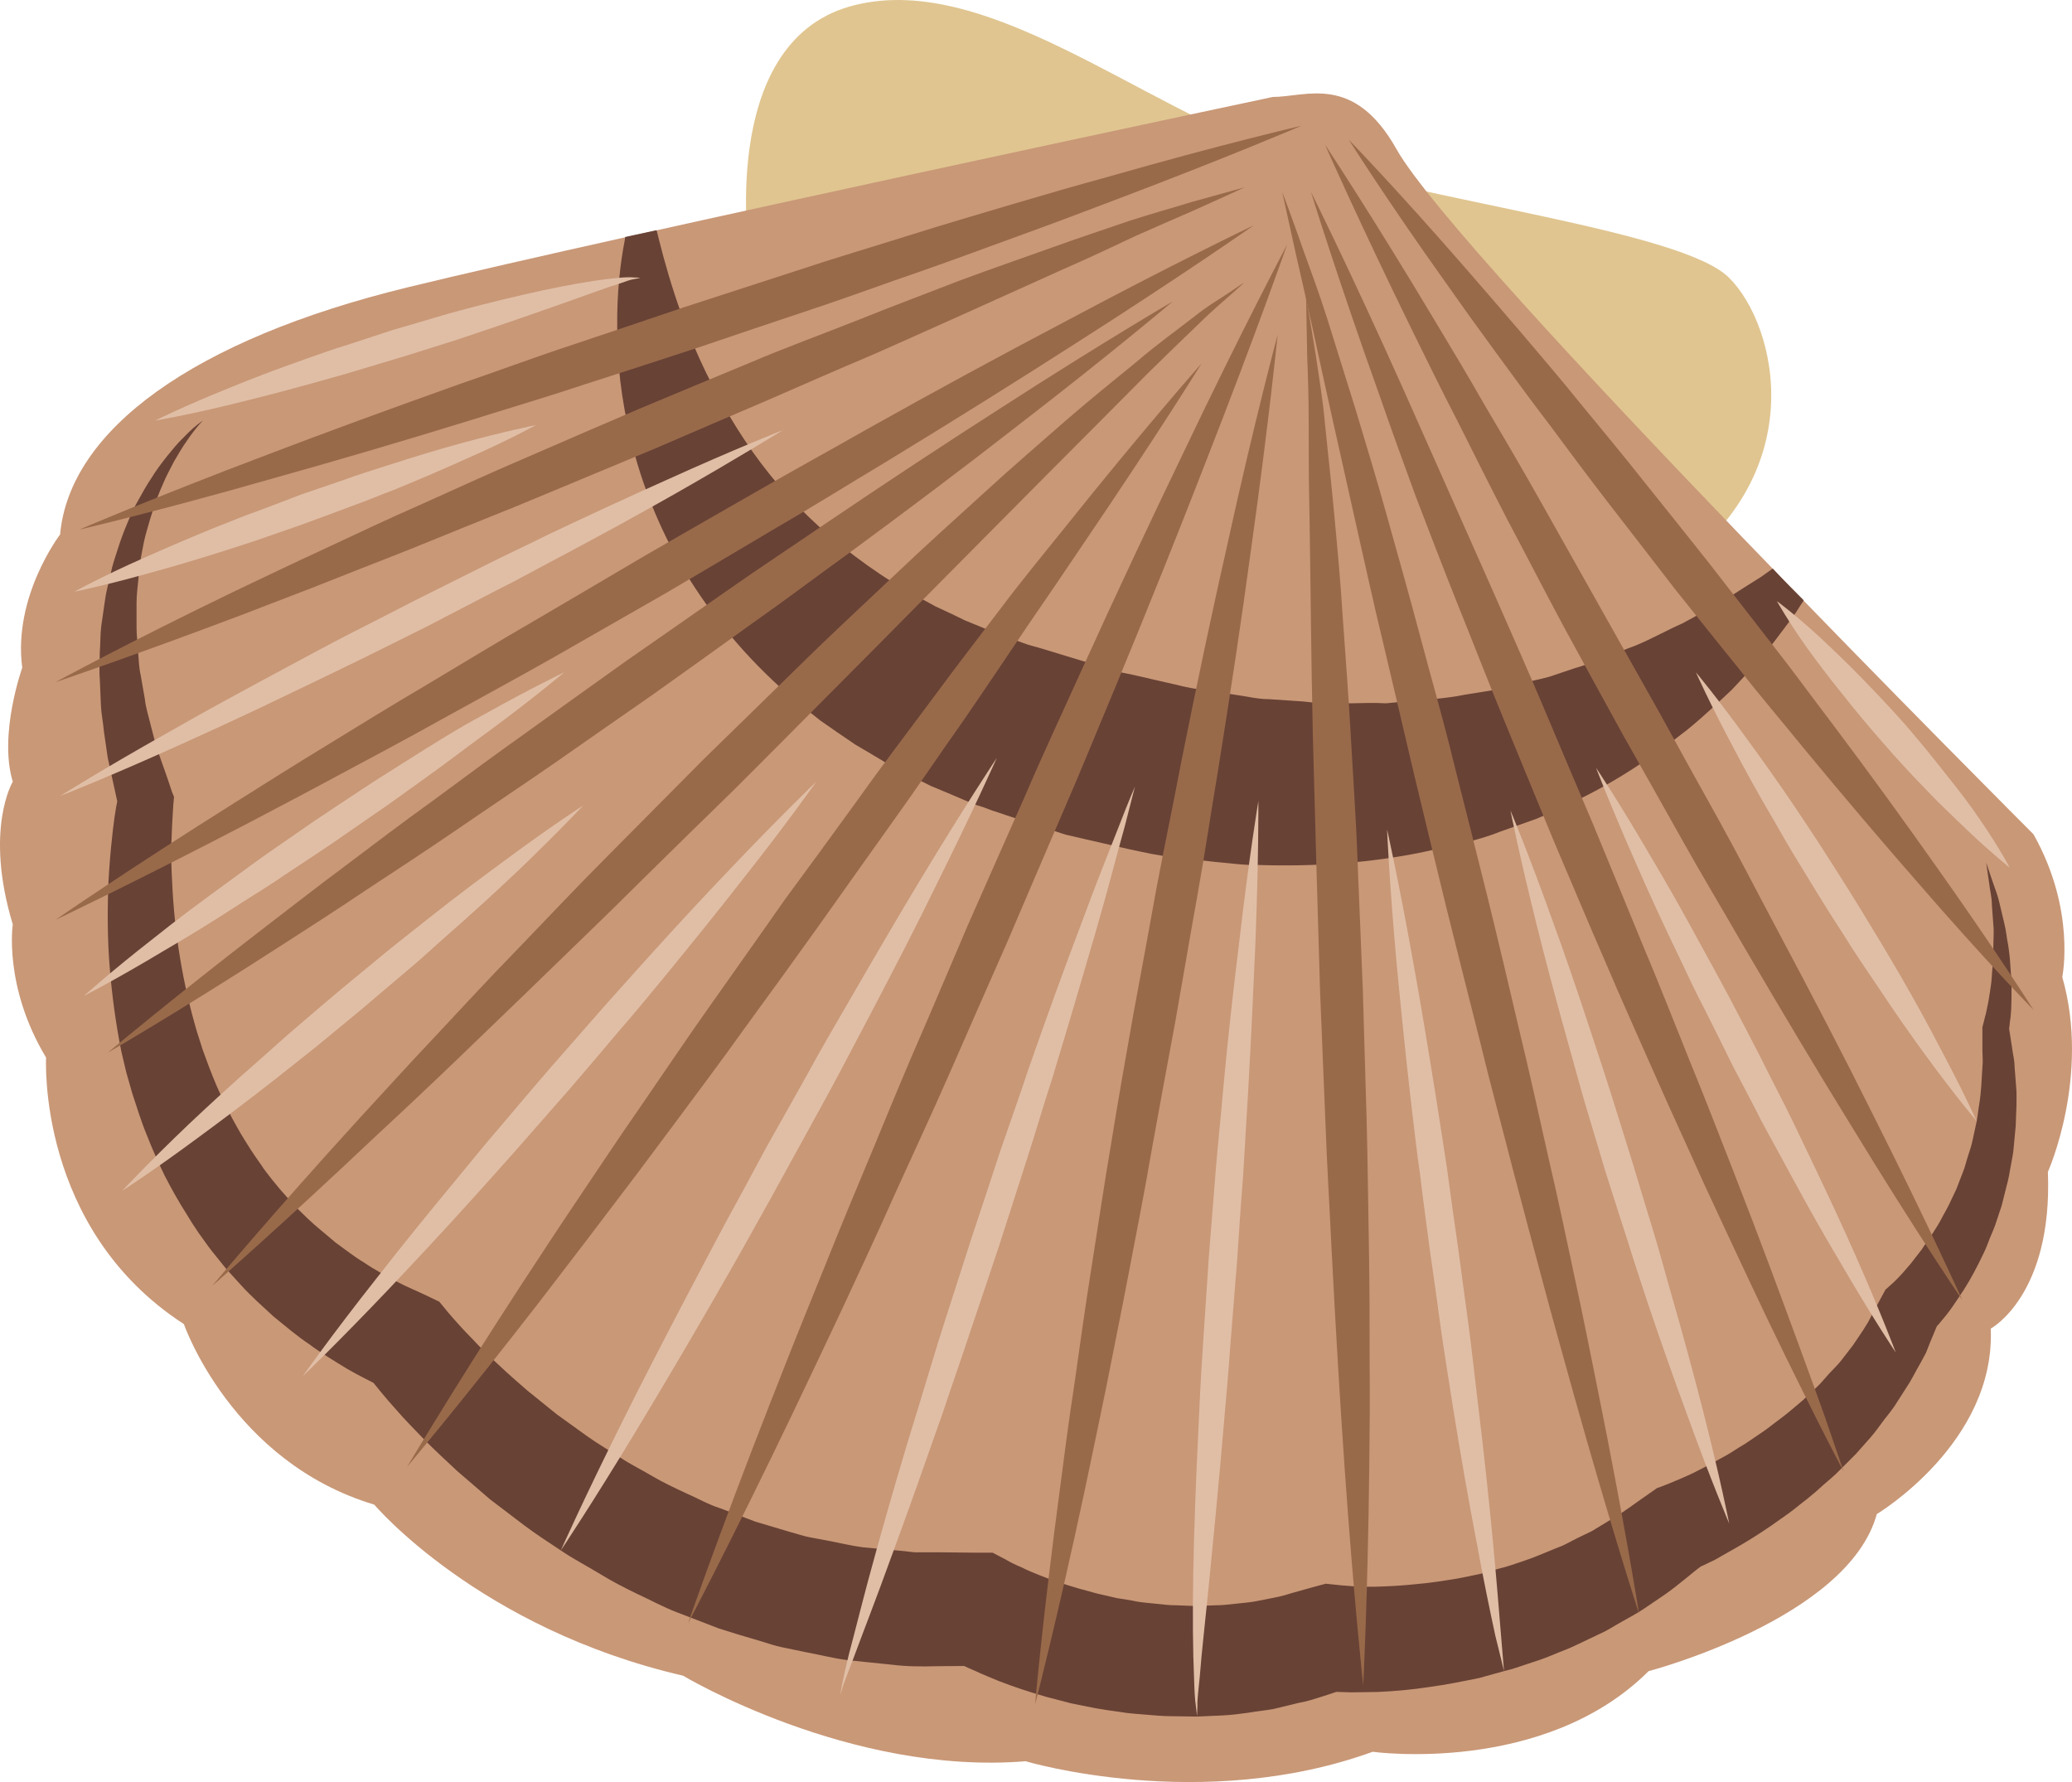 <?xml version="1.0" encoding="UTF-8" standalone="no"?>
<svg
   xmlns:dc="http://purl.org/dc/elements/1.1/"
   xmlns:cc="http://creativecommons.org/ns#"
   xmlns:rdf="http://www.w3.org/1999/02/22-rdf-syntax-ns#"
   xmlns:svg="http://www.w3.org/2000/svg"
   xmlns="http://www.w3.org/2000/svg"
   id="svg70"
   viewBox="0 0 5474.481 4708.158"
   style="clip-rule:evenodd;fill-rule:evenodd;image-rendering:optimizeQuality;shape-rendering:geometricPrecision;text-rendering:geometricPrecision"
   version="1.1"
   height="47.082mm"
   width="54.745mm"
   xml:space="preserve">
 <defs
   id="defs4">
  <style
   id="style2"
   type="text/css">
   <![CDATA[
    .fil2 {fill:#684235;fill-rule:nonzero}
    .fil3 {fill:#996A4A;fill-rule:nonzero}
    .fil1 {fill:#C99877;fill-rule:nonzero}
    .fil4 {fill:#E0BEA6;fill-rule:nonzero}
    .fil0 {fill:#E0C590;fill-rule:nonzero}
   ]]>
  </style>
 </defs>
 <g
   transform="translate(-7710.222,-12733.829)"
   id="Vrstva_x0020_1">
  <path
   style="fill:#e0c590;fill-rule:nonzero"
   id="path7"
   d="m 9691,13417 c 0,0 -88,-565 264,-666 352,-100 766,264 1143,390 377,126 1056,201 1181,327 126,125 226,527 -176,791 z"
   class="fil0" />
  <path
   style="fill:#c99877;fill-rule:nonzero"
   id="path9"
   d="m 11073,12990 c 0,0 -1721,365 -2286,503 -566,138 -893,377 -918,653 0,0 -125,163 -100,352 0,0 -63,176 -25,301 0,0 -76,126 0,377 0,0 -25,164 88,352 0,0 -25,452 364,704 0,0 126,364 503,477 0,0 276,327 816,452 0,0 440,264 905,226 0,0 465,139 917,-25 0,0 452,63 729,-213 0,0 527,-138 603,-415 0,0 314,-188 301,-490 0,0 164,-88 151,-414 0,0 113,-252 38,-515 0,0 37,-176 -76,-377 0,0 -1521,-1521 -1683,-1810 -113,-201 -239,-138 -327,-138 z"
   class="fil1" />
  <path
   style="fill:#684235;fill-rule:nonzero"
   id="path11"
   d="m 12394,14236 c -10,7 -20,14 -31,22 -30,19 -62,39 -96,61 -36,19 -72,41 -112,62 -41,18 -81,41 -125,59 -23,8 -45,18 -68,27 -12,5 -23,10 -35,14 -12,4 -24,8 -36,12 -24,7 -48,16 -73,24 -24,9 -51,13 -77,20 -25,6 -51,12 -78,19 -27,4 -54,9 -81,13 -54,11 -111,14 -168,19 l -42,4 c -15,-1 -29,-1 -44,-1 -29,1 -58,1 -87,1 -30,2 -60,-2 -89,-5 -30,-2 -60,-4 -90,-6 -30,0 -60,-8 -91,-12 -30,-5 -60,-10 -90,-14 -32,-3 -60,-12 -89,-18 l -87,-20 -44,-9 c -15,-4 -32,-10 -48,-15 l -99,-30 -49,-15 -39,-11 c -28,-10 -56,-20 -84,-30 -28,-12 -55,-23 -82,-34 -26,-13 -52,-25 -78,-37 -25,-14 -50,-27 -75,-41 -23,-15 -48,-28 -71,-44 -91,-61 -173,-130 -242,-206 -70,-75 -126,-158 -172,-239 -94,-164 -142,-325 -171,-440 -2,-9 -4,-16 -6,-24 -28,6 -55,12 -83,18 0,3 -1,5 -1,8 -12,62 -21,139 -20,228 -1,90 10,192 37,303 27,110 72,229 141,344 69,115 161,227 272,324 28,24 57,47 86,70 31,22 62,43 93,64 32,19 65,38 97,58 34,17 68,34 102,51 34,14 69,29 104,44 l 7,3 h 1 l 10,4 3,1 13,4 24,9 48,16 98,32 c 16,5 32,11 49,16 l 56,13 114,26 c 38,8 76,17 113,20 37,5 75,9 112,13 37,3 74,9 111,8 150,5 298,-5 438,-34 70,-16 139,-28 204,-54 32,-11 64,-23 96,-34 31,-13 61,-27 90,-41 119,-55 220,-125 308,-194 43,-35 82,-72 118,-106 35,-37 67,-72 96,-106 27,-36 52,-68 74,-99 7,-11 13,-21 20,-31 -27,-27 -55,-55 -82,-84 z"
   class="fil2" />
  <path
   style="fill:#684235;fill-rule:nonzero"
   id="path13"
   d="m 8246,13845 c -15,16 -29,34 -41,52 -13,18 -24,37 -35,56 -10,20 -21,39 -29,59 -9,20 -17,41 -24,61 -7,21 -13,42 -19,63 -6,20 -10,41 -14,63 -4,21 -7,42 -8,64 -2,21 -5,42 -5,64 v 64 c 0,21 3,43 4,64 2,21 2,42 7,63 l 11,63 c 2,21 9,42 14,63 l 16,62 c 14,40 29,81 42,121 l 5,12 -2,23 c -2,30 -4,66 -5,99 -1,34 0,68 2,102 3,68 10,136 21,202 11,67 26,132 45,196 l 15,47 17,46 c 12,31 24,61 39,90 13,30 29,58 45,86 17,28 34,55 53,81 8,13 18,25 28,38 10,12 20,25 31,37 l 31,35 34,33 c 23,22 48,41 72,62 25,18 50,38 77,54 26,18 55,33 82,48 28,15 58,27 87,41 l 29,14 23,28 c 17,20 41,47 64,70 22,24 46,47 71,70 24,23 50,45 75,67 l 78,63 82,59 c 27,19 56,36 84,54 28,19 58,33 86,50 29,17 59,31 89,45 30,13 59,30 91,40 l 92,35 94,28 c 16,4 32,10 48,13 l 48,9 c 32,6 64,14 96,18 l 98,9 c 16,1 32,5 49,4 h 49 l 98,1 h 47 l 36,19 c 8,5 26,14 41,20 15,8 31,14 48,21 32,13 66,24 100,34 l 51,14 52,12 c 17,3 35,5 52,9 17,3 35,4 52,6 18,2 35,4 53,4 l 52,2 52,-2 c 17,0 35,-2 52,-4 17,-2 34,-3 51,-6 l 51,-10 c 17,-3 34,-8 50,-13 l 50,-14 37,-10 29,3 9,1 12,1 c 9,1 17,1 26,2 18,1 36,1 54,1 37,-1 73,-3 110,-7 37,-3 73,-9 110,-15 l 54,-11 c 18,-4 36,-10 54,-15 18,-4 35,-10 53,-16 17,-6 35,-12 52,-19 l 51,-21 c 18,-6 33,-16 50,-24 17,-9 34,-15 49,-25 l 48,-29 c 32,-19 61,-42 92,-63 l 23,-16 9,-3 c 11,-4 28,-11 42,-17 15,-6 30,-13 45,-20 30,-15 59,-31 88,-47 14,-8 28,-18 42,-26 15,-9 28,-19 42,-28 14,-9 27,-19 40,-29 13,-10 27,-20 39,-30 l 38,-32 36,-34 c 12,-11 22,-24 33,-36 11,-12 23,-23 33,-36 l 30,-39 c 9,-13 18,-27 27,-40 l 13,-21 11,-21 23,-43 12,-22 9,-8 c 7,-6 19,-17 29,-28 10,-10 19,-22 29,-33 9,-12 19,-24 28,-36 8,-13 18,-25 26,-38 8,-13 17,-26 24,-39 7,-14 15,-27 22,-41 l 20,-42 17,-44 c 6,-14 9,-29 14,-44 5,-15 10,-30 13,-46 l 10,-46 c 3,-15 4,-31 7,-47 5,-31 6,-63 8,-95 2,-16 0,-32 0,-48 v -49 -10 l 1,-3 c 2,-7 4,-16 6,-24 3,-9 4,-18 6,-26 4,-17 6,-35 9,-53 3,-18 3,-36 5,-54 2,-18 2,-36 2,-54 0,-18 2,-37 0,-55 l -4,-55 c 0,-19 -5,-36 -7,-55 l -8,-55 18,53 c 6,17 13,35 17,53 l 13,55 c 5,19 6,38 10,56 3,19 5,38 6,57 1,19 4,38 3,57 0,19 0,39 -1,58 -1,10 -1,19 -3,29 -1,10 -2,20 -4,31 l 1,-14 8,51 c 2,18 7,35 7,52 l 4,52 c 2,18 1,35 1,53 -1,18 -1,35 -2,53 l -5,53 c -1,18 -5,35 -8,52 -3,18 -6,36 -11,53 l -13,52 -17,51 c -6,17 -14,33 -20,50 -6,17 -15,33 -23,50 -16,32 -34,64 -55,94 -10,15 -20,30 -32,45 -12,15 -23,28 -40,46 l 21,-30 -23,55 -11,28 -14,26 c -10,17 -19,35 -29,52 l -32,50 c -10,17 -23,33 -35,48 -12,16 -23,32 -36,47 l -39,44 -42,42 c -13,14 -28,26 -43,39 -14,13 -29,26 -44,38 -16,12 -31,25 -46,36 -16,11 -32,23 -48,34 -32,22 -65,43 -99,62 -17,10 -34,19 -51,29 -19,9 -35,17 -57,27 l 32,-19 c -36,27 -69,57 -106,83 l -56,38 c -19,13 -39,23 -58,34 -20,11 -39,24 -60,33 l -61,29 c -20,10 -41,17 -62,26 -21,9 -42,16 -64,23 -21,7 -43,15 -65,20 l -65,18 c -44,9 -88,18 -133,24 -45,7 -90,11 -136,13 -23,0 -45,1 -69,1 -11,0 -23,-1 -35,-1 l -19,-1 -21,-2 65,-7 -64,21 c -22,7 -43,14 -66,18 l -66,16 c -22,4 -45,6 -67,10 -23,3 -45,6 -67,7 l -68,3 -68,-1 c -22,0 -44,-2 -67,-4 -22,-2 -45,-3 -67,-7 -22,-3 -44,-6 -66,-10 l -65,-13 -65,-17 c -42,-12 -85,-26 -126,-42 -21,-9 -42,-17 -63,-27 -22,-9 -40,-18 -66,-32 l 82,19 -117,1 c -40,1 -79,1 -118,-4 l -117,-12 c -39,-5 -77,-15 -115,-22 l -58,-12 c -19,-4 -37,-10 -56,-16 -38,-11 -75,-22 -112,-34 l -109,-42 c -37,-14 -71,-33 -106,-49 -35,-17 -70,-35 -102,-55 -33,-20 -68,-38 -100,-60 -32,-21 -64,-42 -95,-65 l -92,-70 -87,-75 c -28,-26 -56,-52 -83,-79 -27,-28 -54,-55 -79,-84 -27,-30 -50,-58 -78,-94 l 53,42 c -35,-19 -70,-35 -104,-55 -34,-21 -68,-41 -100,-65 -33,-22 -63,-48 -94,-73 -29,-27 -59,-53 -86,-83 l -40,-44 -37,-46 c -12,-15 -23,-32 -35,-48 -11,-16 -22,-33 -32,-50 -21,-33 -40,-67 -58,-102 -17,-35 -33,-71 -47,-107 -15,-36 -26,-73 -38,-109 l -16,-56 -13,-55 c -15,-75 -25,-150 -31,-225 -6,-75 -6,-150 -3,-225 2,-37 5,-74 9,-111 4,-38 8,-73 17,-114 l 2,36 c -10,-46 -20,-92 -30,-137 l -10,-69 c -2,-24 -7,-46 -8,-70 l -3,-70 c -2,-23 0,-47 0,-70 2,-23 1,-47 4,-70 l 10,-69 c 3,-23 10,-46 15,-69 4,-22 12,-44 19,-66 7,-22 15,-44 24,-65 9,-22 18,-43 30,-63 11,-20 22,-40 35,-59 12,-20 26,-38 40,-56 14,-17 28,-35 45,-51 15,-16 32,-31 50,-44 z"
   class="fil2" />
  <path
   style="fill:#996a4a;fill-rule:nonzero"
   id="path15"
   d="m 11149,13066 c 0,0 -196,84 -495,197 -74,28 -155,59 -241,90 -86,31 -176,65 -271,98 -94,32 -190,68 -290,101 -99,33 -200,67 -300,101 -101,33 -202,66 -302,98 -99,33 -198,62 -293,92 -191,59 -369,111 -523,154 -307,88 -514,136 -514,136 0,0 195,-84 494,-197 149,-57 324,-121 512,-188 94,-32 190,-68 290,-101 99,-33 200,-67 300,-101 101,-33 203,-66 302,-98 99,-33 198,-62 293,-92 95,-30 188,-57 275,-83 88,-26 171,-50 248,-71 307,-88 515,-136 515,-136 z"
   class="fil3" />
  <path
   style="fill:#996a4a;fill-rule:nonzero"
   id="path17"
   d="m 11274,13103 c 0,0 128,132 308,339 45,52 94,108 145,168 51,60 105,123 159,190 54,66 111,134 167,205 56,70 113,141 170,213 56,72 112,144 167,215 56,71 108,143 160,211 103,137 197,267 276,379 159,224 257,379 257,379 0,0 -128,-131 -308,-339 -90,-103 -194,-225 -303,-357 -54,-67 -112,-134 -167,-205 -57,-70 -114,-142 -171,-213 -56,-73 -112,-145 -167,-216 -55,-71 -108,-142 -159,-211 -52,-68 -101,-135 -147,-198 -47,-64 -90,-124 -130,-181 -159,-223 -257,-379 -257,-379 z"
   class="fil3" />
  <path
   style="fill:#996a4a;fill-rule:nonzero"
   id="path19"
   d="m 11211,13116 c 0,0 121,182 289,463 42,70 88,146 134,227 48,81 98,166 148,255 100,178 207,368 314,558 52,95 105,191 157,284 52,94 100,188 148,278 96,180 184,349 257,496 147,292 237,492 237,492 0,0 -123,-181 -293,-460 -86,-139 -184,-303 -287,-479 -51,-89 -106,-180 -158,-273 -53,-94 -106,-189 -160,-284 -52,-95 -105,-191 -156,-285 -51,-95 -99,-189 -147,-279 -47,-91 -91,-179 -133,-263 -43,-83 -82,-163 -118,-236 -144,-294 -232,-494 -232,-494 z"
   class="fil3" />
  <path
   style="fill:#996a4a;fill-rule:nonzero"
   id="path21"
   d="m 12581,16621 c 0,0 -27,-51 -72,-140 -45,-90 -109,-218 -182,-374 -36,-77 -76,-162 -117,-251 -40,-90 -84,-184 -127,-282 -43,-98 -89,-199 -133,-303 -45,-103 -89,-209 -134,-314 -44,-106 -87,-212 -130,-316 -43,-104 -83,-208 -123,-307 -40,-100 -77,-197 -112,-288 -34,-93 -66,-181 -94,-262 -116,-324 -183,-543 -183,-543 0,0 103,206 243,519 70,157 151,340 238,536 43,98 88,199 132,303 44,104 88,209 133,314 44,106 87,212 130,316 44,104 84,207 124,306 41,100 78,196 114,288 36,92 69,179 99,259 60,161 109,295 143,390 33,95 51,149 51,149 z"
   class="fil3" />
  <path
   style="fill:#996a4a;fill-rule:nonzero"
   id="path23"
   d="m 7857,14536 c 0,0 187,-102 475,-241 72,-34 150,-72 233,-110 83,-39 170,-80 261,-120 91,-41 185,-84 281,-125 96,-42 194,-84 292,-126 98,-41 196,-82 293,-122 96,-41 193,-76 286,-113 92,-37 183,-71 268,-104 86,-32 168,-60 243,-87 75,-27 145,-50 206,-71 62,-20 117,-35 162,-49 89,-25 141,-39 141,-39 0,0 -49,23 -134,61 -42,18 -94,41 -153,67 -59,28 -125,59 -198,91 -73,33 -151,68 -235,106 -83,37 -171,77 -262,117 -92,39 -186,80 -282,122 -96,41 -194,83 -291,125 -99,41 -197,82 -293,122 -97,41 -193,78 -285,116 -92,38 -182,72 -267,106 -85,34 -166,64 -240,93 -299,113 -501,181 -501,181 z"
   class="fil3" />
  <path
   style="fill:#996a4a;fill-rule:nonzero"
   id="path25"
   d="m 7857,15164 c 0,0 189,-131 479,-313 73,-46 152,-96 236,-147 83,-51 172,-106 264,-160 92,-55 187,-113 284,-169 97,-57 196,-115 294,-173 99,-57 198,-114 296,-170 97,-56 194,-109 287,-162 187,-105 363,-200 515,-280 303,-162 511,-261 511,-261 0,0 -188,132 -477,316 -145,93 -314,199 -498,311 -92,55 -186,114 -283,170 -97,58 -196,116 -294,174 -100,57 -199,114 -297,170 -97,55 -195,108 -289,160 -93,52 -185,101 -271,147 -87,47 -169,90 -245,130 -305,159 -512,257 -512,257 z"
   class="fil3" />
  <path
   style="fill:#996a4a;fill-rule:nonzero"
   id="path27"
   d="m 8271,16131 c 0,0 153,-184 393,-447 61,-66 126,-138 196,-212 70,-75 143,-154 221,-234 77,-80 156,-164 239,-247 82,-83 166,-167 250,-252 85,-83 170,-166 254,-248 83,-82 168,-160 249,-237 81,-77 161,-149 237,-218 75,-69 149,-132 216,-191 68,-59 132,-110 188,-156 55,-47 107,-84 148,-116 41,-33 77,-53 100,-69 23,-16 36,-24 36,-24 0,0 -11,10 -32,29 -21,19 -52,44 -89,81 -38,36 -83,80 -135,131 -51,51 -108,109 -171,172 -126,126 -272,274 -429,432 -78,79 -159,161 -242,244 -82,83 -166,167 -250,251 -85,83 -170,166 -253,248 -83,83 -166,162 -246,240 -80,78 -158,152 -231,223 -74,71 -144,137 -210,198 -259,245 -439,402 -439,402 z"
   class="fil3" />
  <path
   style="fill:#996a4a;fill-rule:nonzero"
   id="path29"
   d="m 9528,17023 c 0,0 81,-235 217,-582 34,-87 71,-181 111,-279 40,-99 82,-204 127,-311 45,-107 90,-219 138,-331 49,-112 97,-227 146,-341 50,-113 100,-227 150,-339 48,-112 99,-221 147,-327 96,-212 189,-409 270,-577 160,-336 277,-556 277,-556 0,0 -82,235 -218,582 -67,173 -148,375 -237,590 -45,107 -90,219 -139,331 -48,112 -97,226 -146,341 -50,113 -100,227 -149,339 -49,112 -100,221 -148,327 -47,106 -95,208 -140,305 -45,96 -89,188 -129,272 -161,336 -277,556 -277,556 z"
   class="fil3" />
  <path
   style="fill:#996a4a;fill-rule:nonzero"
   id="path31"
   d="m 8786,16609 c 0,0 29,-49 81,-133 51,-83 126,-203 218,-344 46,-70 96,-147 150,-227 54,-80 110,-165 170,-251 60,-87 120,-177 184,-267 64,-91 129,-182 193,-274 67,-91 133,-181 198,-271 64,-90 130,-176 193,-261 62,-84 124,-165 183,-242 58,-77 116,-147 169,-213 211,-264 360,-432 360,-432 0,0 -119,192 -308,470 -47,70 -98,145 -153,225 -54,80 -110,164 -170,251 -61,86 -121,176 -186,266 -64,90 -129,181 -194,273 -65,91 -131,182 -196,271 -64,90 -130,177 -192,261 -63,85 -124,166 -183,243 -58,77 -114,149 -165,216 -206,266 -352,439 -352,439 z"
   class="fil3" />
  <path
   style="fill:#996a4a;fill-rule:nonzero"
   id="path33"
   d="m 10445,17237 c 0,0 20,-230 66,-572 11,-85 23,-178 38,-275 14,-98 28,-201 45,-307 17,-107 33,-217 52,-328 18,-112 38,-225 58,-338 21,-113 42,-226 62,-338 21,-111 44,-220 64,-326 42,-211 84,-408 122,-576 74,-337 134,-559 134,-559 0,0 -23,230 -71,572 -23,171 -53,370 -87,582 -18,106 -34,216 -54,327 -20,111 -39,224 -59,337 -21,113 -42,226 -62,337 -19,112 -41,221 -61,327 -20,105 -41,207 -60,304 -20,97 -39,188 -57,273 -72,337 -130,560 -130,560 z"
   class="fil3" />
  <path
   style="fill:#996a4a;fill-rule:nonzero"
   id="path35"
   d="m 11312,17187 c 0,0 -25,-229 -49,-573 -12,-172 -24,-372 -35,-587 -5,-108 -12,-219 -16,-332 -5,-112 -9,-227 -14,-342 -3,-114 -7,-229 -10,-342 -3,-113 -6,-224 -9,-331 -5,-215 -6,-416 -9,-588 -2,-86 -2,-165 -2,-235 0,-70 -2,-131 -4,-181 -2,-100 -3,-158 -3,-158 0,0 10,56 26,156 7,50 18,111 24,180 7,70 16,148 24,234 8,86 17,179 23,278 7,98 15,202 21,310 6,107 14,218 18,331 5,113 9,228 14,342 3,115 7,230 10,343 3,113 4,224 6,332 2,107 2,211 2,310 1,99 0,192 -1,278 -4,345 -16,575 -16,575 z"
   class="fil3" />
  <path
   style="fill:#996a4a;fill-rule:nonzero"
   id="path37"
   d="m 12041,16998 c 0,0 -75,-231 -173,-581 -24,-87 -51,-182 -78,-283 -27,-100 -55,-206 -84,-316 -28,-110 -59,-223 -87,-339 -29,-115 -59,-233 -88,-350 -29,-118 -57,-235 -85,-351 -27,-116 -54,-230 -80,-340 -27,-111 -50,-218 -73,-319 -23,-102 -44,-198 -64,-286 -20,-89 -37,-170 -53,-242 -16,-72 -30,-135 -42,-186 -23,-104 -36,-164 -36,-164 0,0 22,57 57,157 18,50 41,111 63,181 22,71 47,150 74,237 26,87 55,181 83,282 28,100 58,206 87,315 29,110 62,223 90,339 29,115 59,233 88,350 29,118 57,236 84,352 28,115 53,230 78,341 26,110 48,218 70,320 22,101 41,198 59,287 72,356 110,596 110,596 z"
   class="fil3" />
  <path
   style="fill:#996a4a;fill-rule:nonzero"
   id="path39"
   d="m 7995,15515 c 0,0 165,-139 421,-336 64,-49 133,-103 207,-158 74,-56 152,-115 234,-174 81,-60 165,-122 251,-183 86,-62 174,-125 261,-187 89,-62 177,-123 264,-184 87,-61 174,-118 257,-175 167,-113 325,-217 461,-304 271,-175 458,-284 458,-284 0,0 -165,140 -421,337 -127,99 -278,213 -440,332 -82,59 -165,122 -252,183 -86,62 -174,125 -261,187 -89,62 -177,123 -264,184 -87,60 -174,118 -257,175 -83,57 -165,110 -242,161 -77,52 -151,99 -219,143 -271,175 -458,283 -458,283 z"
   class="fil3" />
  <path
   style="fill:#e0bea6;fill-rule:nonzero"
   id="path41"
   d="m 7907,14297 c 0,0 72,-40 183,-89 56,-25 121,-53 192,-82 35,-13 71,-29 109,-42 37,-14 75,-28 113,-43 38,-13 76,-26 114,-39 37,-14 75,-25 111,-37 72,-23 140,-44 199,-60 117,-32 198,-48 198,-48 0,0 -72,40 -184,89 -55,25 -120,53 -191,82 -35,13 -72,29 -109,42 -37,14 -75,28 -113,42 -38,14 -77,27 -114,40 -38,14 -76,25 -112,37 -72,23 -140,43 -199,59 -117,33 -197,49 -197,49 z"
   class="fil4" />
  <path
   style="fill:#e0bea6;fill-rule:nonzero"
   id="path43"
   d="m 7869,14837 c 0,0 114,-72 289,-170 87,-50 190,-106 300,-165 56,-30 113,-61 171,-91 59,-30 118,-60 178,-91 60,-30 120,-60 178,-89 59,-30 118,-57 174,-85 114,-54 220,-103 312,-144 183,-83 308,-132 308,-132 0,0 -114,71 -288,170 -88,50 -190,106 -301,165 -56,29 -112,61 -171,90 -59,31 -118,61 -177,92 -60,30 -120,60 -179,89 -59,29 -118,57 -174,84 -113,55 -220,104 -311,145 -184,83 -309,132 -309,132 z"
   class="fil4" />
  <path
   style="fill:#e0bea6;fill-rule:nonzero"
   id="path45"
   d="m 7932,15365 c 0,0 72,-65 185,-153 56,-45 123,-95 196,-148 36,-26 73,-54 112,-81 39,-27 78,-54 117,-81 40,-27 80,-53 119,-79 39,-26 79,-51 117,-75 76,-48 146,-92 210,-126 127,-71 213,-112 213,-112 0,0 -74,63 -189,148 -58,42 -124,93 -197,145 -37,26 -74,54 -113,80 -39,27 -78,54 -117,81 -40,27 -80,53 -119,79 -39,27 -78,51 -116,75 -75,49 -147,93 -209,129 -123,74 -209,118 -209,118 z"
   class="fil4" />
  <path
   style="fill:#e0bea6;fill-rule:nonzero"
   id="path47"
   d="m 8033,15880 c 0,0 68,-73 176,-176 54,-51 118,-110 188,-171 35,-31 70,-63 108,-95 37,-32 75,-64 113,-96 38,-31 76,-63 114,-94 38,-31 76,-60 112,-89 73,-58 143,-110 203,-154 120,-89 204,-143 204,-143 0,0 -68,73 -176,176 -54,51 -118,110 -188,171 -35,31 -70,64 -108,95 -37,31 -75,64 -113,96 -38,31 -76,63 -114,94 -38,31 -76,60 -112,89 -74,58 -143,110 -203,154 -120,89 -204,143 -204,143 z"
   class="fil4" />
  <path
   style="fill:#e0bea6;fill-rule:nonzero"
   id="path49"
   d="m 8510,16370 c 0,0 75,-107 196,-260 60,-77 131,-165 209,-259 39,-47 78,-96 120,-144 41,-49 83,-98 125,-147 43,-49 86,-98 128,-146 42,-48 84,-94 125,-140 81,-90 158,-173 226,-244 134,-141 228,-231 228,-231 0,0 -75,107 -196,260 -60,77 -131,165 -208,259 -39,47 -79,96 -121,144 -41,49 -83,98 -125,147 -43,49 -86,98 -128,146 -42,48 -84,94 -125,140 -81,90 -159,173 -226,244 -134,141 -228,231 -228,231 z"
   class="fil4" />
  <path
   style="fill:#e0bea6;fill-rule:nonzero"
   id="path51"
   d="m 9192,16830 c 0,0 61,-137 161,-337 50,-101 110,-217 175,-341 33,-62 66,-126 101,-191 35,-64 71,-130 106,-196 37,-65 73,-130 109,-194 35,-65 72,-127 107,-188 70,-121 136,-234 194,-330 116,-192 199,-317 199,-317 0,0 -61,137 -161,338 -49,101 -109,217 -174,341 -33,62 -66,126 -101,191 -35,64 -71,130 -107,195 -36,66 -72,131 -108,195 -36,65 -72,127 -107,188 -70,121 -137,234 -195,330 -116,192 -199,316 -199,316 z"
   class="fil4" />
  <path
   style="fill:#e0bea6;fill-rule:nonzero"
   id="path53"
   d="m 9930,17212 c 0,0 6,-39 23,-107 18,-67 41,-162 73,-276 32,-115 70,-247 114,-388 22,-71 43,-144 67,-218 24,-74 48,-149 72,-224 25,-75 50,-150 74,-224 25,-73 51,-145 74,-215 49,-140 96,-270 138,-380 41,-112 78,-203 103,-267 25,-65 41,-101 41,-101 0,0 -10,38 -27,105 -19,67 -43,162 -76,276 -33,114 -72,246 -115,388 -23,70 -44,143 -68,217 -24,74 -48,149 -72,224 -25,75 -50,150 -75,223 -24,74 -50,146 -73,216 -49,140 -95,270 -136,381 -40,111 -76,203 -100,268 -12,32 -22,57 -28,74 -6,18 -9,28 -9,28 z"
   class="fil4" />
  <path
   style="fill:#e0bea6;fill-rule:nonzero"
   id="path55"
   d="m 11035,14850 c 0,0 1,152 -8,379 -5,114 -11,246 -19,388 -4,71 -9,144 -13,219 -6,74 -11,150 -16,226 -6,75 -12,151 -18,225 -5,74 -12,147 -18,218 -12,142 -25,274 -36,387 -11,113 -22,207 -27,273 -3,33 -7,59 -6,77 -1,18 -1,27 -1,27 0,0 -1,-9 -3,-27 -3,-18 -4,-44 -5,-77 -3,-67 -4,-162 -2,-276 2,-114 7,-246 14,-388 3,-71 7,-145 12,-219 5,-75 10,-150 15,-226 6,-76 12,-151 18,-226 6,-74 14,-147 20,-218 13,-141 28,-273 42,-386 26,-226 51,-376 51,-376 z"
   class="fil4" />
  <path
   style="fill:#e0bea6;fill-rule:nonzero"
   id="path57"
   d="m 11375,14925 c 0,0 31,137 68,345 19,103 39,225 60,355 10,65 21,132 31,200 9,69 19,138 29,208 9,69 19,139 28,207 9,69 16,136 24,201 16,131 29,253 39,358 10,105 17,193 22,254 5,61 8,96 8,96 0,0 -8,-34 -23,-94 -13,-60 -31,-146 -50,-250 -20,-103 -41,-224 -62,-354 -10,-65 -21,-132 -31,-201 -9,-68 -19,-138 -29,-207 -9,-70 -19,-139 -27,-208 -10,-68 -17,-136 -25,-201 -15,-131 -27,-253 -37,-358 -19,-210 -25,-351 -25,-351 z"
   class="fil4" />
  <path
   style="fill:#e0bea6;fill-rule:nonzero"
   id="path59"
   d="m 11701,14875 c 0,0 48,114 110,288 32,87 67,189 103,299 18,55 37,111 55,169 18,58 37,117 55,176 18,59 35,117 53,175 18,58 33,116 49,171 32,111 60,215 83,305 46,179 70,301 70,301 0,0 -48,-113 -111,-287 -32,-87 -68,-188 -105,-298 -18,-55 -37,-112 -55,-170 -19,-58 -37,-116 -56,-175 -18,-59 -35,-118 -53,-177 -17,-58 -32,-115 -48,-171 -31,-111 -59,-216 -81,-305 -45,-180 -69,-301 -69,-301 z"
   class="fil4" />
  <path
   style="fill:#e0bea6;fill-rule:nonzero"
   id="path61"
   d="m 11927,14762 c 0,0 61,91 143,232 42,70 89,153 137,242 25,45 50,91 75,138 25,47 50,96 75,144 24,48 49,97 73,144 24,48 46,96 68,141 44,92 84,178 117,253 66,149 104,251 104,251 0,0 -61,-91 -143,-232 -42,-70 -89,-153 -137,-242 -24,-45 -50,-91 -75,-138 -24,-48 -50,-96 -75,-144 -24,-49 -48,-97 -72,-145 -25,-47 -47,-95 -69,-141 -44,-91 -84,-178 -116,-252 -66,-149 -105,-251 -105,-251 z"
   class="fil4" />
  <path
   style="fill:#e0bea6;fill-rule:nonzero"
   id="path63"
   d="m 12191,14510 c 0,0 57,68 134,175 39,53 83,115 129,183 23,35 47,70 70,106 23,36 47,73 70,110 23,37 46,74 68,111 23,37 44,74 65,109 41,71 78,138 108,196 62,116 98,196 98,196 0,0 -57,-67 -135,-174 -39,-53 -83,-116 -128,-184 -23,-34 -47,-69 -70,-105 -23,-37 -47,-73 -70,-110 -23,-37 -46,-75 -68,-111 -23,-37 -44,-74 -64,-109 -42,-71 -79,-138 -109,-196 -62,-116 -98,-197 -98,-197 z"
   class="fil4" />
  <path
   style="fill:#e0bea6;fill-rule:nonzero"
   id="path65"
   d="m 12405,14322 c 0,0 48,35 113,95 32,30 69,65 108,105 38,39 78,81 117,125 38,44 75,89 109,133 35,43 65,83 90,120 51,74 78,126 78,126 0,0 -48,-38 -111,-98 -31,-30 -69,-65 -107,-105 -38,-39 -78,-82 -116,-126 -39,-44 -76,-89 -110,-132 -34,-42 -65,-83 -91,-119 -51,-72 -80,-124 -80,-124 z"
   class="fil4" />
  <path
   style="fill:#e0bea6;fill-rule:nonzero"
   id="path67"
   d="m 8120,13845 c 0,0 76,-38 193,-85 58,-24 126,-50 200,-76 37,-13 75,-27 115,-39 39,-13 79,-26 119,-39 40,-12 80,-23 119,-35 40,-12 79,-22 117,-32 76,-19 148,-36 210,-48 61,-12 114,-20 151,-23 18,-2 33,-2 43,-1 10,0 15,1 15,1 0,0 -5,1 -15,3 -9,1 -23,6 -40,12 -35,11 -84,29 -143,50 -59,21 -128,45 -202,70 -37,12 -75,26 -115,38 -39,12 -78,25 -118,37 -40,12 -80,24 -120,36 -39,12 -78,22 -116,33 -75,21 -146,39 -207,54 -122,30 -206,44 -206,44 z"
   class="fil4" />
 </g>
</svg>